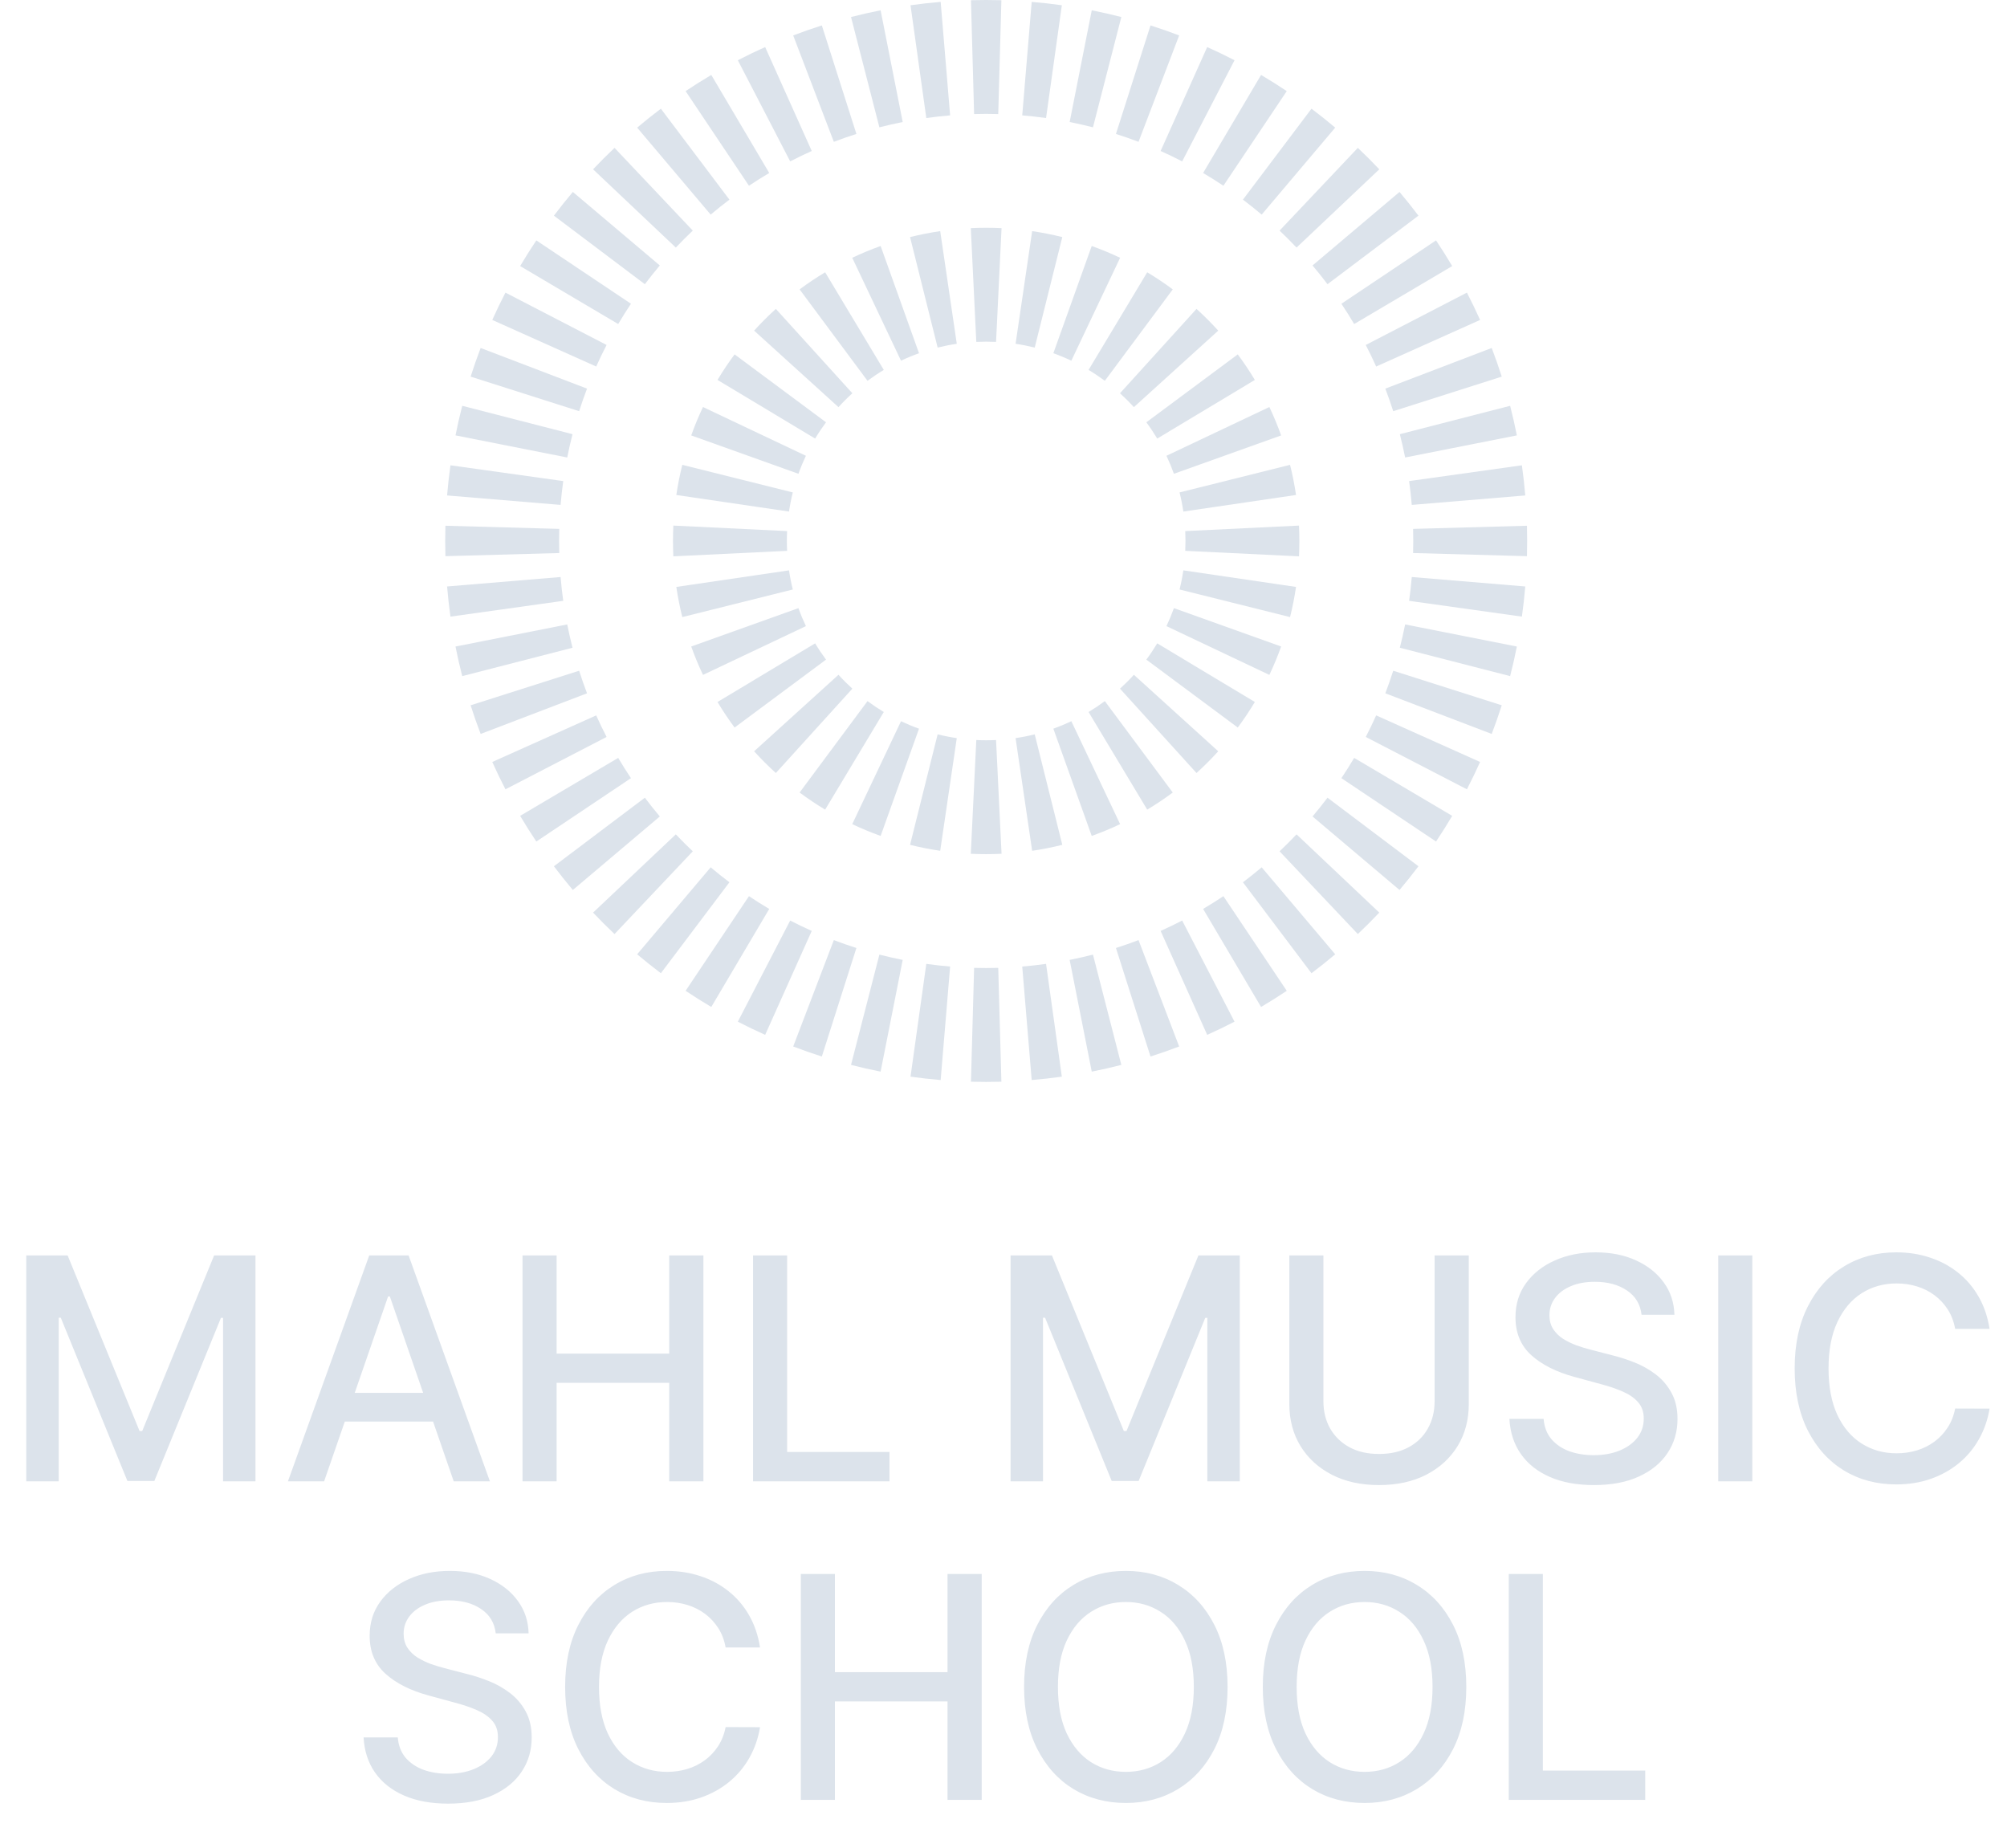<svg width="504" height="464" viewBox="0 0 504 464" fill="none" xmlns="http://www.w3.org/2000/svg">
<path d="M6.598 315.273H16.985L35.045 359.369H35.71L53.77 315.273H64.157V372H56.013V330.95H55.487L38.757 371.917H31.998L15.268 330.923H14.742V372H6.598V315.273ZM81.392 372H72.307L92.721 315.273H102.61L123.024 372H113.938L97.901 325.577H97.458L81.392 372ZM82.916 349.786H112.387V356.987H82.916V349.786ZM131.216 372V315.273H139.775V339.925H168.055V315.273H176.642V372H168.055V347.265H139.775V372H131.216ZM189.106 372V315.273H197.665V364.632H223.37V372H189.106ZM253.776 315.273H264.163L282.223 359.369H282.888L300.947 315.273H311.334V372H303.191V330.95H302.665L285.935 371.917H279.176L262.446 330.923H261.92V372H253.776V315.273ZM360.258 315.273H368.844V352.583C368.844 356.553 367.912 360.071 366.047 363.136C364.182 366.183 361.559 368.584 358.18 370.338C354.801 372.074 350.84 372.942 346.297 372.942C341.773 372.942 337.821 372.074 334.442 370.338C331.063 368.584 328.441 366.183 326.576 363.136C324.711 360.071 323.778 356.553 323.778 352.583V315.273H332.337V351.891C332.337 354.457 332.9 356.738 334.027 358.732C335.172 360.727 336.787 362.296 338.874 363.441C340.961 364.567 343.435 365.131 346.297 365.131C349.178 365.131 351.662 364.567 353.748 363.441C355.853 362.296 357.46 360.727 358.568 358.732C359.694 356.738 360.258 354.457 360.258 351.891V315.273ZM412.228 330.175C411.932 327.553 410.713 325.521 408.571 324.081C406.429 322.622 403.733 321.893 400.483 321.893C398.157 321.893 396.144 322.262 394.445 323.001C392.746 323.721 391.426 324.718 390.484 325.992C389.561 327.248 389.099 328.679 389.099 330.286C389.099 331.634 389.413 332.797 390.041 333.776C390.687 334.754 391.527 335.576 392.561 336.241C393.614 336.887 394.74 337.432 395.941 337.875C397.141 338.3 398.295 338.651 399.403 338.928L404.943 340.368C406.752 340.811 408.608 341.411 410.51 342.168C412.412 342.925 414.176 343.923 415.801 345.16C417.426 346.397 418.737 347.93 419.734 349.758C420.75 351.586 421.257 353.774 421.257 356.322C421.257 359.536 420.426 362.388 418.764 364.881C417.121 367.374 414.73 369.341 411.59 370.781C408.47 372.222 404.693 372.942 400.262 372.942C396.014 372.942 392.34 372.268 389.237 370.92C386.135 369.572 383.707 367.661 381.953 365.186C380.198 362.693 379.229 359.739 379.044 356.322H387.631C387.797 358.372 388.462 360.08 389.625 361.447C390.807 362.795 392.312 363.801 394.14 364.466C395.987 365.112 398.009 365.435 400.206 365.435C402.625 365.435 404.777 365.057 406.66 364.3C408.562 363.524 410.058 362.453 411.147 361.087C412.237 359.702 412.782 358.086 412.782 356.239C412.782 354.559 412.301 353.183 411.341 352.112C410.399 351.041 409.116 350.155 407.491 349.453C405.885 348.751 404.066 348.133 402.034 347.597L395.331 345.769C390.789 344.532 387.188 342.713 384.529 340.312C381.888 337.912 380.568 334.736 380.568 330.784C380.568 327.516 381.454 324.663 383.227 322.225C385 319.788 387.4 317.895 390.429 316.547C393.457 315.18 396.873 314.497 400.677 314.497C404.518 314.497 407.907 315.171 410.843 316.519C413.797 317.867 416.124 319.723 417.823 322.087C419.522 324.432 420.408 327.128 420.482 330.175H412.228ZM440.044 315.273V372H431.485V315.273H440.044ZM499.624 333.72H490.982C490.65 331.874 490.031 330.249 489.127 328.845C488.222 327.442 487.114 326.251 485.803 325.272C484.492 324.293 483.024 323.555 481.399 323.056C479.792 322.558 478.084 322.308 476.274 322.308C473.006 322.308 470.079 323.13 467.494 324.773C464.927 326.417 462.896 328.827 461.4 332.003C459.923 335.179 459.184 339.057 459.184 343.636C459.184 348.253 459.923 352.149 461.4 355.325C462.896 358.501 464.936 360.902 467.521 362.527C470.107 364.152 473.015 364.964 476.247 364.964C478.038 364.964 479.737 364.724 481.343 364.244C482.968 363.746 484.436 363.016 485.747 362.056C487.058 361.096 488.166 359.923 489.071 358.538C489.994 357.135 490.631 355.528 490.982 353.719L499.624 353.746C499.163 356.535 498.267 359.102 496.938 361.447C495.627 363.773 493.937 365.786 491.869 367.485C489.819 369.165 487.474 370.467 484.833 371.391C482.193 372.314 479.312 372.776 476.191 372.776C471.279 372.776 466.903 371.612 463.062 369.286C459.221 366.94 456.193 363.589 453.977 359.231C451.779 354.873 450.68 349.675 450.68 343.636C450.68 337.58 451.788 332.381 454.004 328.042C456.22 323.684 459.249 320.342 463.09 318.015C466.93 315.67 471.298 314.497 476.191 314.497C479.201 314.497 482.008 314.931 484.612 315.799C487.234 316.648 489.588 317.904 491.675 319.566C493.761 321.21 495.488 323.222 496.854 325.604C498.221 327.968 499.144 330.673 499.624 333.72ZM124.488 410.175C124.193 407.553 122.974 405.521 120.832 404.081C118.69 402.622 115.994 401.893 112.744 401.893C110.417 401.893 108.404 402.262 106.706 403.001C105.007 403.721 103.686 404.718 102.745 405.992C101.821 407.248 101.36 408.679 101.36 410.286C101.36 411.634 101.674 412.797 102.301 413.776C102.948 414.754 103.788 415.576 104.822 416.241C105.875 416.887 107.001 417.432 108.201 417.875C109.402 418.3 110.556 418.651 111.664 418.928L117.203 420.368C119.013 420.811 120.869 421.411 122.771 422.168C124.673 422.925 126.436 423.923 128.061 425.16C129.686 426.397 130.998 427.93 131.995 429.758C133.01 431.586 133.518 433.774 133.518 436.322C133.518 439.536 132.687 442.388 131.025 444.881C129.382 447.374 126.99 449.341 123.851 450.781C120.73 452.222 116.954 452.942 112.522 452.942C108.275 452.942 104.6 452.268 101.498 450.92C98.396 449.572 95.968 447.661 94.213 445.186C92.459 442.693 91.49 439.739 91.305 436.322H99.892C100.058 438.372 100.723 440.08 101.886 441.447C103.068 442.795 104.573 443.801 106.401 444.466C108.248 445.112 110.27 445.435 112.467 445.435C114.886 445.435 117.037 445.057 118.921 444.3C120.823 443.524 122.319 442.453 123.408 441.087C124.498 439.702 125.042 438.086 125.042 436.239C125.042 434.559 124.562 433.183 123.602 432.112C122.66 431.041 121.377 430.155 119.752 429.453C118.145 428.751 116.326 428.133 114.295 427.597L107.592 425.769C103.049 424.532 99.448 422.713 96.789 420.312C94.149 417.912 92.829 414.736 92.829 410.784C92.829 407.516 93.715 404.663 95.488 402.225C97.26 399.788 99.661 397.895 102.689 396.547C105.718 395.18 109.134 394.497 112.938 394.497C116.779 394.497 120.167 395.171 123.103 396.519C126.058 397.867 128.385 399.723 130.083 402.087C131.782 404.432 132.669 407.128 132.743 410.175H124.488ZM190.862 413.72H182.22C181.887 411.874 181.269 410.249 180.364 408.845C179.459 407.442 178.351 406.251 177.04 405.272C175.729 404.293 174.261 403.555 172.636 403.056C171.029 402.558 169.321 402.308 167.512 402.308C164.243 402.308 161.316 403.13 158.731 404.773C156.164 406.417 154.133 408.827 152.637 412.003C151.16 415.179 150.421 419.057 150.421 423.636C150.421 428.253 151.16 432.149 152.637 435.325C154.133 438.501 156.173 440.902 158.759 442.527C161.344 444.152 164.252 444.964 167.484 444.964C169.275 444.964 170.974 444.724 172.58 444.244C174.205 443.746 175.673 443.016 176.985 442.056C178.296 441.096 179.404 439.923 180.308 438.538C181.232 437.135 181.869 435.528 182.22 433.719L190.862 433.746C190.4 436.535 189.504 439.102 188.175 441.447C186.864 443.773 185.174 445.786 183.106 447.485C181.056 449.165 178.711 450.467 176.07 451.391C173.43 452.314 170.549 452.776 167.428 452.776C162.517 452.776 158.14 451.612 154.299 449.286C150.458 446.94 147.43 443.589 145.214 439.231C143.016 434.873 141.918 429.675 141.918 423.636C141.918 417.58 143.026 412.381 145.242 408.042C147.458 403.684 150.486 400.342 154.327 398.015C158.168 395.67 162.535 394.497 167.428 394.497C170.438 394.497 173.245 394.931 175.849 395.799C178.471 396.648 180.825 397.904 182.912 399.566C184.999 401.21 186.725 403.222 188.092 405.604C189.458 407.968 190.382 410.673 190.862 413.72ZM201.103 452V395.273H209.662V419.925H237.943V395.273H246.529V452H237.943V427.265H209.662V452H201.103ZM308.27 423.636C308.27 429.693 307.162 434.901 304.946 439.259C302.73 443.598 299.693 446.94 295.833 449.286C291.993 451.612 287.625 452.776 282.732 452.776C277.82 452.776 273.434 451.612 269.575 449.286C265.734 446.94 262.706 443.589 260.49 439.231C258.274 434.873 257.166 429.675 257.166 423.636C257.166 417.58 258.274 412.381 260.49 408.042C262.706 403.684 265.734 400.342 269.575 398.015C273.434 395.67 277.82 394.497 282.732 394.497C287.625 394.497 291.993 395.67 295.833 398.015C299.693 400.342 302.73 403.684 304.946 408.042C307.162 412.381 308.27 417.58 308.27 423.636ZM299.794 423.636C299.794 419.02 299.047 415.133 297.551 411.975C296.074 408.799 294.042 406.398 291.457 404.773C288.89 403.13 285.982 402.308 282.732 402.308C279.463 402.308 276.546 403.13 273.979 404.773C271.412 406.398 269.381 408.799 267.885 411.975C266.408 415.133 265.669 419.02 265.669 423.636C265.669 428.253 266.408 432.149 267.885 435.325C269.381 438.483 271.412 440.884 273.979 442.527C276.546 444.152 279.463 444.964 282.732 444.964C285.982 444.964 288.89 444.152 291.457 442.527C294.042 440.884 296.074 438.483 297.551 435.325C299.047 432.149 299.794 428.253 299.794 423.636ZM368.218 423.636C368.218 429.693 367.11 434.901 364.894 439.259C362.678 443.598 359.64 446.94 355.781 449.286C351.94 451.612 347.573 452.776 342.679 452.776C337.767 452.776 333.382 451.612 329.522 449.286C325.681 446.94 322.653 443.589 320.437 439.231C318.221 434.873 317.113 429.675 317.113 423.636C317.113 417.58 318.221 412.381 320.437 408.042C322.653 403.684 325.681 400.342 329.522 398.015C333.382 395.67 337.767 394.497 342.679 394.497C347.573 394.497 351.94 395.67 355.781 398.015C359.64 400.342 362.678 403.684 364.894 408.042C367.11 412.381 368.218 417.58 368.218 423.636ZM359.742 423.636C359.742 419.02 358.994 415.133 357.498 411.975C356.021 408.799 353.99 406.398 351.404 404.773C348.838 403.13 345.929 402.308 342.679 402.308C339.411 402.308 336.493 403.13 333.926 404.773C331.36 406.398 329.328 408.799 327.833 411.975C326.355 415.133 325.617 419.02 325.617 423.636C325.617 428.253 326.355 432.149 327.833 435.325C329.328 438.483 331.36 440.884 333.926 442.527C336.493 444.152 339.411 444.964 342.679 444.964C345.929 444.964 348.838 444.152 351.404 442.527C353.99 440.884 356.021 438.483 357.498 435.325C358.994 432.149 359.742 428.253 359.742 423.636ZM378.888 452V395.273H387.447V444.632H413.152V452H378.888Z" fill="#DCE3EB"/>
<path d="M354.859 138.881L383.448 139.67C383.483 138.401 383.5 137.127 383.5 135.85C383.5 134.572 383.483 133.299 383.448 132.029L354.859 132.819C354.886 133.825 354.9 134.835 354.9 135.85C354.9 136.864 354.886 137.875 354.859 138.881Z" fill="#DCE3EB"/>
<path d="M354.525 126.795L383.026 124.421C382.814 121.877 382.532 119.352 382.182 116.849L353.858 120.813C354.135 122.789 354.358 124.783 354.525 126.795Z" fill="#DCE3EB"/>
<path d="M352.858 114.887L380.915 109.337C380.42 106.835 379.856 104.358 379.226 101.908L351.527 109.033C352.024 110.963 352.468 112.915 352.858 114.887Z" fill="#DCE3EB"/>
<path d="M349.867 103.261L377.119 94.582C376.345 92.153 375.506 89.754 374.601 87.387L347.884 97.593C348.597 99.458 349.258 101.348 349.867 103.261Z" fill="#DCE3EB"/>
<path d="M345.583 92.044L371.682 80.347C370.641 78.024 369.536 75.736 368.371 73.484L342.972 86.632C343.892 88.408 344.762 90.213 345.583 92.044Z" fill="#DCE3EB"/>
<path d="M340.059 81.372L364.679 66.818C363.384 64.628 362.03 62.478 360.618 60.369L336.853 76.28C337.968 77.945 339.037 79.643 340.059 81.372Z" fill="#DCE3EB"/>
<path d="M333.364 71.372L356.203 54.158C354.673 52.127 353.087 50.142 351.448 48.202L329.605 66.665C330.901 68.198 332.155 69.768 333.364 71.372Z" fill="#DCE3EB"/>
<path d="M325.588 62.173L346.368 42.521C344.622 40.675 342.825 38.878 340.979 37.133L321.327 57.912C322.787 59.292 324.208 60.713 325.588 62.173Z" fill="#DCE3EB"/>
<path d="M316.835 53.895L335.298 32.052C333.359 30.413 331.373 28.827 329.342 27.297L312.128 50.136C313.732 51.345 315.302 52.599 316.835 53.895Z" fill="#DCE3EB"/>
<path d="M307.22 46.647L323.131 22.882C321.022 21.47 318.872 20.116 316.682 18.821L302.128 43.441C303.857 44.463 305.555 45.532 307.22 46.647Z" fill="#DCE3EB"/>
<path d="M296.868 40.528L310.016 15.129C307.764 13.964 305.476 12.859 303.153 11.818L291.456 37.917C293.287 38.738 295.092 39.608 296.868 40.528Z" fill="#DCE3EB"/>
<path d="M285.908 35.616L296.113 8.899C293.746 7.994 291.347 7.155 288.918 6.381L280.239 33.633C282.152 34.242 284.042 34.904 285.908 35.616Z" fill="#DCE3EB"/>
<path d="M274.467 31.973L281.592 4.274C279.142 3.644 276.665 3.08 274.163 2.586L268.613 30.642C270.585 31.032 272.537 31.476 274.467 31.973Z" fill="#DCE3EB"/>
<path d="M262.687 29.642L266.651 1.318C264.148 0.968 261.623 0.686 259.079 0.474L256.705 28.975C258.717 29.142 260.711 29.365 262.687 29.642Z" fill="#DCE3EB"/>
<path d="M250.681 28.642L251.471 0.052C250.201 0.017 248.928 -0 247.65 -0C246.373 -0 245.099 0.017 243.83 0.052L244.619 28.642C245.625 28.614 246.636 28.6 247.65 28.6C248.665 28.6 249.675 28.614 250.681 28.642Z" fill="#DCE3EB"/>
<path d="M238.596 28.975L236.222 0.474C233.677 0.686 231.153 0.968 228.65 1.318L232.614 29.642C234.589 29.365 236.584 29.143 238.596 28.975Z" fill="#DCE3EB"/>
<path d="M226.688 30.642L221.138 2.586C218.636 3.08 216.159 3.644 213.709 4.274L220.833 31.973C222.764 31.476 224.716 31.032 226.688 30.642Z" fill="#DCE3EB"/>
<path d="M215.061 33.633L206.382 6.381C203.954 7.155 201.555 7.994 199.188 8.899L209.393 35.616C211.258 34.904 213.148 34.242 215.061 33.633Z" fill="#DCE3EB"/>
<path d="M203.845 37.917L192.148 11.818C189.825 12.859 187.536 13.964 185.284 15.129L198.432 40.528C200.209 39.608 202.013 38.738 203.845 37.917Z" fill="#DCE3EB"/>
<path d="M193.172 43.441L178.618 18.821C176.429 20.116 174.278 21.47 172.17 22.882L188.081 46.647C189.746 45.532 191.444 44.463 193.172 43.441Z" fill="#DCE3EB"/>
<path d="M183.173 50.136L165.958 27.297C163.928 28.827 161.942 30.413 160.003 32.052L178.465 53.895C179.999 52.599 181.568 51.345 183.173 50.136Z" fill="#DCE3EB"/>
<path d="M173.973 57.912L154.322 37.133C152.476 38.878 150.679 40.675 148.933 42.521L169.712 62.173C171.093 60.713 172.514 59.292 173.973 57.912Z" fill="#DCE3EB"/>
<path d="M165.695 66.665L143.853 48.202C142.214 50.141 140.628 52.127 139.097 54.158L161.936 71.372C163.146 69.768 164.399 68.198 165.695 66.665Z" fill="#DCE3EB"/>
<path d="M158.448 76.28L134.682 60.369C133.271 62.478 131.916 64.628 130.622 66.818L155.242 81.372C156.264 79.643 157.333 77.945 158.448 76.28Z" fill="#DCE3EB"/>
<path d="M152.329 86.632L126.93 73.484C125.764 75.736 124.66 78.024 123.619 80.347L149.717 92.044C150.538 90.213 151.409 88.408 152.329 86.632Z" fill="#DCE3EB"/>
<path d="M147.416 97.593L120.699 87.387C119.795 89.754 118.955 92.153 118.182 94.582L145.433 103.261C146.042 101.348 146.704 99.458 147.416 97.593Z" fill="#DCE3EB"/>
<path d="M143.773 109.033L116.075 101.908C115.445 104.358 114.881 106.835 114.386 109.337L142.442 114.887C142.832 112.915 143.277 110.963 143.773 109.033Z" fill="#DCE3EB"/>
<path d="M141.442 120.813L113.118 116.849C112.768 119.352 112.486 121.877 112.274 124.422L140.775 126.795C140.943 124.783 141.166 122.789 141.442 120.813Z" fill="#DCE3EB"/>
<path d="M111.8 135.85C111.8 134.572 111.818 133.299 111.853 132.029L140.442 132.819C140.414 133.825 140.4 134.835 140.4 135.85C140.4 136.864 140.414 137.875 140.442 138.881L111.853 139.67C111.818 138.401 111.8 137.127 111.8 135.85Z" fill="#DCE3EB"/>
<path d="M140.775 144.904L112.274 147.278C112.486 149.823 112.768 152.347 113.118 154.85L141.442 150.886C141.166 148.911 140.943 146.916 140.775 144.904Z" fill="#DCE3EB"/>
<path d="M142.442 156.812L114.386 162.363C114.881 164.864 115.445 167.341 116.075 169.791L143.773 162.667C143.277 160.736 142.832 158.784 142.442 156.812Z" fill="#DCE3EB"/>
<path d="M145.433 168.439L118.182 177.118C118.955 179.546 119.795 181.945 120.699 184.312L147.416 174.107C146.704 172.242 146.042 170.352 145.433 168.439Z" fill="#DCE3EB"/>
<path d="M149.717 179.655L123.619 191.352C124.66 193.675 125.764 195.964 126.93 198.216L152.329 185.068C151.409 183.291 150.538 181.487 149.717 179.655Z" fill="#DCE3EB"/>
<path d="M155.242 190.328L130.622 204.882C131.916 207.071 133.271 209.222 134.682 211.33L158.448 195.419C157.333 193.754 156.264 192.056 155.242 190.328Z" fill="#DCE3EB"/>
<path d="M161.936 200.327L139.097 217.542C140.628 219.572 142.214 221.558 143.853 223.497L165.695 205.035C164.399 203.501 163.146 201.932 161.936 200.327Z" fill="#DCE3EB"/>
<path d="M169.712 209.527L148.933 229.178C150.679 231.024 152.476 232.821 154.322 234.567L173.973 213.788C172.514 212.407 171.093 210.986 169.712 209.527Z" fill="#DCE3EB"/>
<path d="M178.465 217.805L160.003 239.647C161.942 241.286 163.928 242.872 165.958 244.403L183.173 221.564C181.568 220.354 179.999 219.101 178.465 217.805Z" fill="#DCE3EB"/>
<path d="M188.081 225.052L172.17 248.818C174.278 250.23 176.429 251.584 178.618 252.878L193.172 228.258C191.444 227.236 189.746 226.167 188.081 225.052Z" fill="#DCE3EB"/>
<path d="M198.432 231.171L185.284 256.57C187.536 257.736 189.825 258.84 192.148 259.882L203.845 233.783C202.013 232.962 200.209 232.091 198.432 231.171Z" fill="#DCE3EB"/>
<path d="M209.393 236.084L199.188 262.801C201.555 263.705 203.954 264.545 206.382 265.318L215.061 238.067C213.148 237.458 211.258 236.796 209.393 236.084Z" fill="#DCE3EB"/>
<path d="M220.833 239.727L213.709 267.425C216.159 268.056 218.636 268.619 221.138 269.114L226.688 241.058C224.716 240.668 222.764 240.223 220.833 239.727Z" fill="#DCE3EB"/>
<path d="M232.614 242.058L228.65 270.382C231.153 270.732 233.677 271.014 236.222 271.226L238.596 242.725C236.584 242.557 234.589 242.334 232.614 242.058Z" fill="#DCE3EB"/>
<path d="M244.619 243.058L243.83 271.647C245.099 271.682 246.373 271.7 247.65 271.7C248.928 271.7 250.201 271.682 251.471 271.647L250.681 243.058C249.675 243.086 248.665 243.1 247.65 243.1C246.636 243.1 245.626 243.086 244.619 243.058Z" fill="#DCE3EB"/>
<path d="M256.705 242.725L259.079 271.226C261.623 271.014 264.148 270.732 266.651 270.382L262.687 242.058C260.711 242.334 258.717 242.557 256.705 242.725Z" fill="#DCE3EB"/>
<path d="M268.613 241.058L274.163 269.114C276.665 268.619 279.142 268.056 281.592 267.425L274.467 239.727C272.537 240.223 270.585 240.668 268.613 241.058Z" fill="#DCE3EB"/>
<path d="M280.239 238.067L288.918 265.318C291.347 264.545 293.746 263.705 296.113 262.801L285.908 236.084C284.042 236.796 282.152 237.458 280.239 238.067Z" fill="#DCE3EB"/>
<path d="M291.456 233.783L303.153 259.882C305.476 258.84 307.764 257.736 310.016 256.57L296.868 231.171C295.092 232.091 293.287 232.962 291.456 233.783Z" fill="#DCE3EB"/>
<path d="M302.128 228.258L316.682 252.878C318.872 251.584 321.022 250.23 323.131 248.818L307.22 225.052C305.555 226.167 303.857 227.236 302.128 228.258Z" fill="#DCE3EB"/>
<path d="M312.128 221.564L329.342 244.403C331.373 242.872 333.359 241.286 335.298 239.647L316.835 217.805C315.302 219.101 313.732 220.354 312.128 221.564Z" fill="#DCE3EB"/>
<path d="M321.327 213.788L340.979 234.567C342.825 232.821 344.622 231.024 346.368 229.178L325.588 209.527C324.208 210.986 322.787 212.407 321.327 213.788Z" fill="#DCE3EB"/>
<path d="M329.605 205.035L351.448 223.497C353.087 221.558 354.673 219.572 356.203 217.542L333.364 200.327C332.155 201.932 330.901 203.502 329.605 205.035Z" fill="#DCE3EB"/>
<path d="M336.853 195.419L360.618 211.33C362.03 209.222 363.384 207.071 364.679 204.882L340.059 190.328C339.037 192.056 337.968 193.754 336.853 195.419Z" fill="#DCE3EB"/>
<path d="M342.972 185.068L368.371 198.216C369.536 195.964 370.641 193.675 371.682 191.352L345.583 179.655C344.762 181.487 343.892 183.291 342.972 185.068Z" fill="#DCE3EB"/>
<path d="M347.884 174.107L374.601 184.312C375.506 181.945 376.345 179.546 377.119 177.118L349.867 168.439C349.258 170.352 348.597 172.242 347.884 174.107Z" fill="#DCE3EB"/>
<path d="M351.527 162.667L379.226 169.791C379.856 167.341 380.42 164.864 380.915 162.363L352.858 156.812C352.468 158.784 352.024 160.736 351.527 162.667Z" fill="#DCE3EB"/>
<path d="M353.858 150.886L382.182 154.85C382.532 152.347 382.814 149.823 383.026 147.278L354.525 144.904C354.358 146.916 354.135 148.911 353.858 150.886Z" fill="#DCE3EB"/>
<path d="M297.64 138.33L326.207 139.71C326.269 138.431 326.3 137.144 326.3 135.85C326.3 134.555 326.269 133.268 326.207 131.989L297.64 133.37C297.68 134.189 297.7 135.016 297.7 135.85C297.7 136.683 297.68 137.51 297.64 138.33Z" fill="#DCE3EB"/>
<path d="M297.163 128.467L325.459 124.305C325.081 121.738 324.58 119.212 323.96 116.732L296.212 123.662C296.605 125.233 296.923 126.836 297.163 128.467Z" fill="#DCE3EB"/>
<path d="M294.795 118.981L321.722 109.345C320.851 106.911 319.863 104.532 318.766 102.215L292.92 114.46C293.616 115.931 294.243 117.439 294.795 118.981Z" fill="#DCE3EB"/>
<path d="M290.604 110.137L315.121 95.41C313.793 93.199 312.359 91.059 310.827 88.996L287.868 106.051C288.846 107.366 289.759 108.73 290.604 110.137Z" fill="#DCE3EB"/>
<path d="M284.741 102.244L305.927 83.032C304.197 81.124 302.375 79.303 300.468 77.573L281.255 98.759C282.473 99.863 283.637 101.027 284.741 102.244Z" fill="#DCE3EB"/>
<path d="M277.449 95.631L294.504 72.673C292.441 71.14 290.3 69.707 288.089 68.379L273.363 92.896C274.77 93.741 276.134 94.654 277.449 95.631Z" fill="#DCE3EB"/>
<path d="M269.039 90.58L281.285 64.734C278.968 63.636 276.589 62.649 274.155 61.778L264.518 88.705C266.061 89.257 267.569 89.883 269.039 90.58Z" fill="#DCE3EB"/>
<path d="M259.195 58.041C261.761 58.419 264.288 58.92 266.767 59.539L259.838 87.287C258.267 86.895 256.664 86.576 255.033 86.337L259.195 58.041Z" fill="#DCE3EB"/>
<path d="M250.13 85.859L251.511 57.293C250.232 57.231 248.944 57.2 247.65 57.2C246.356 57.2 245.068 57.231 243.789 57.293L245.17 85.859C245.989 85.82 246.816 85.8 247.65 85.8C248.484 85.8 249.311 85.82 250.13 85.859Z" fill="#DCE3EB"/>
<path d="M240.267 86.337L236.105 58.041C233.539 58.419 231.012 58.92 228.533 59.539L235.462 87.287C237.033 86.895 238.636 86.576 240.267 86.337Z" fill="#DCE3EB"/>
<path d="M230.782 88.705L221.145 61.778C218.711 62.649 216.332 63.636 214.015 64.734L226.261 90.58C227.731 89.883 229.239 89.257 230.782 88.705Z" fill="#DCE3EB"/>
<path d="M221.937 92.896L207.211 68.379C205 69.707 202.859 71.14 200.796 72.673L217.851 95.631C219.166 94.654 220.53 93.741 221.937 92.896Z" fill="#DCE3EB"/>
<path d="M214.045 98.759L194.832 77.573C192.925 79.303 191.103 81.124 189.373 83.032L210.559 102.244C211.663 101.027 212.827 99.863 214.045 98.759Z" fill="#DCE3EB"/>
<path d="M207.432 106.051L184.473 88.996C182.941 91.059 181.507 93.199 180.179 95.41L204.696 110.137C205.541 108.73 206.454 107.366 207.432 106.051Z" fill="#DCE3EB"/>
<path d="M173.578 109.345C174.449 106.911 175.437 104.532 176.534 102.215L202.38 114.46C201.684 115.931 201.057 117.439 200.505 118.981L173.578 109.345Z" fill="#DCE3EB"/>
<path d="M169.841 124.305C170.219 121.738 170.72 119.212 171.34 116.733L199.088 123.662C198.695 125.233 198.377 126.836 198.137 128.467L169.841 124.305Z" fill="#DCE3EB"/>
<path d="M169 135.85C169 134.555 169.031 133.268 169.093 131.989L197.66 133.37C197.62 134.189 197.6 135.016 197.6 135.85C197.6 136.683 197.62 137.51 197.66 138.33L169.093 139.71C169.031 138.431 169 137.144 169 135.85Z" fill="#DCE3EB"/>
<path d="M198.137 143.232L169.841 147.394C170.219 149.961 170.72 152.487 171.34 154.967L199.088 148.038C198.695 146.467 198.377 144.864 198.137 143.232Z" fill="#DCE3EB"/>
<path d="M200.505 152.718L173.578 162.354C174.449 164.789 175.437 167.168 176.534 169.485L202.38 157.239C201.684 155.769 201.057 154.26 200.505 152.718Z" fill="#DCE3EB"/>
<path d="M204.696 161.563L180.179 176.289C181.507 178.5 182.941 180.641 184.473 182.703L207.432 165.649C206.454 164.333 205.541 162.97 204.696 161.563Z" fill="#DCE3EB"/>
<path d="M210.559 169.455L189.373 188.668C191.103 190.575 192.925 192.397 194.832 194.126L214.045 172.941C212.827 171.836 211.663 170.673 210.559 169.455Z" fill="#DCE3EB"/>
<path d="M217.851 176.068L200.796 199.027C202.859 200.559 205 201.993 207.211 203.321L221.937 178.804C220.53 177.958 219.166 177.045 217.851 176.068Z" fill="#DCE3EB"/>
<path d="M226.261 181.12L214.015 206.965C216.332 208.063 218.711 209.051 221.145 209.922L230.782 182.994C229.239 182.442 227.731 181.816 226.261 181.12Z" fill="#DCE3EB"/>
<path d="M235.462 184.412L228.533 212.16C231.012 212.779 233.539 213.281 236.105 213.658L240.268 185.363C238.636 185.123 237.033 184.805 235.462 184.412Z" fill="#DCE3EB"/>
<path d="M245.17 185.84L243.789 214.407C245.068 214.468 246.356 214.5 247.65 214.5C248.944 214.5 250.232 214.468 251.511 214.407L250.13 185.84C249.311 185.88 248.484 185.9 247.65 185.9C246.816 185.9 245.989 185.88 245.17 185.84Z" fill="#DCE3EB"/>
<path d="M255.033 185.363L259.195 213.658C261.761 213.281 264.288 212.779 266.767 212.16L259.838 184.412C258.267 184.805 256.664 185.123 255.033 185.363Z" fill="#DCE3EB"/>
<path d="M264.518 182.994L274.155 209.922C276.589 209.051 278.968 208.063 281.285 206.965L269.039 181.119C267.569 181.816 266.061 182.442 264.518 182.994Z" fill="#DCE3EB"/>
<path d="M273.363 178.804L288.089 203.321C290.3 201.993 292.441 200.559 294.504 199.027L277.449 176.068C276.134 177.045 274.77 177.958 273.363 178.804Z" fill="#DCE3EB"/>
<path d="M281.255 172.941L300.468 194.126C302.375 192.397 304.197 190.575 305.927 188.668L284.741 169.455C283.637 170.673 282.473 171.836 281.255 172.941Z" fill="#DCE3EB"/>
<path d="M287.868 165.649L310.827 182.703C312.359 180.641 313.793 178.5 315.121 176.289L290.604 161.563C289.759 162.97 288.846 164.333 287.868 165.649Z" fill="#DCE3EB"/>
<path d="M292.92 157.239L318.766 169.485C319.863 167.168 320.851 164.789 321.722 162.354L294.795 152.718C294.243 154.26 293.616 155.769 292.92 157.239Z" fill="#DCE3EB"/>
<path d="M296.212 148.038L323.96 154.967C324.58 152.487 325.081 149.961 325.459 147.394L297.163 143.232C296.923 144.864 296.605 146.467 296.212 148.038Z" fill="#DCE3EB"/>
</svg>
